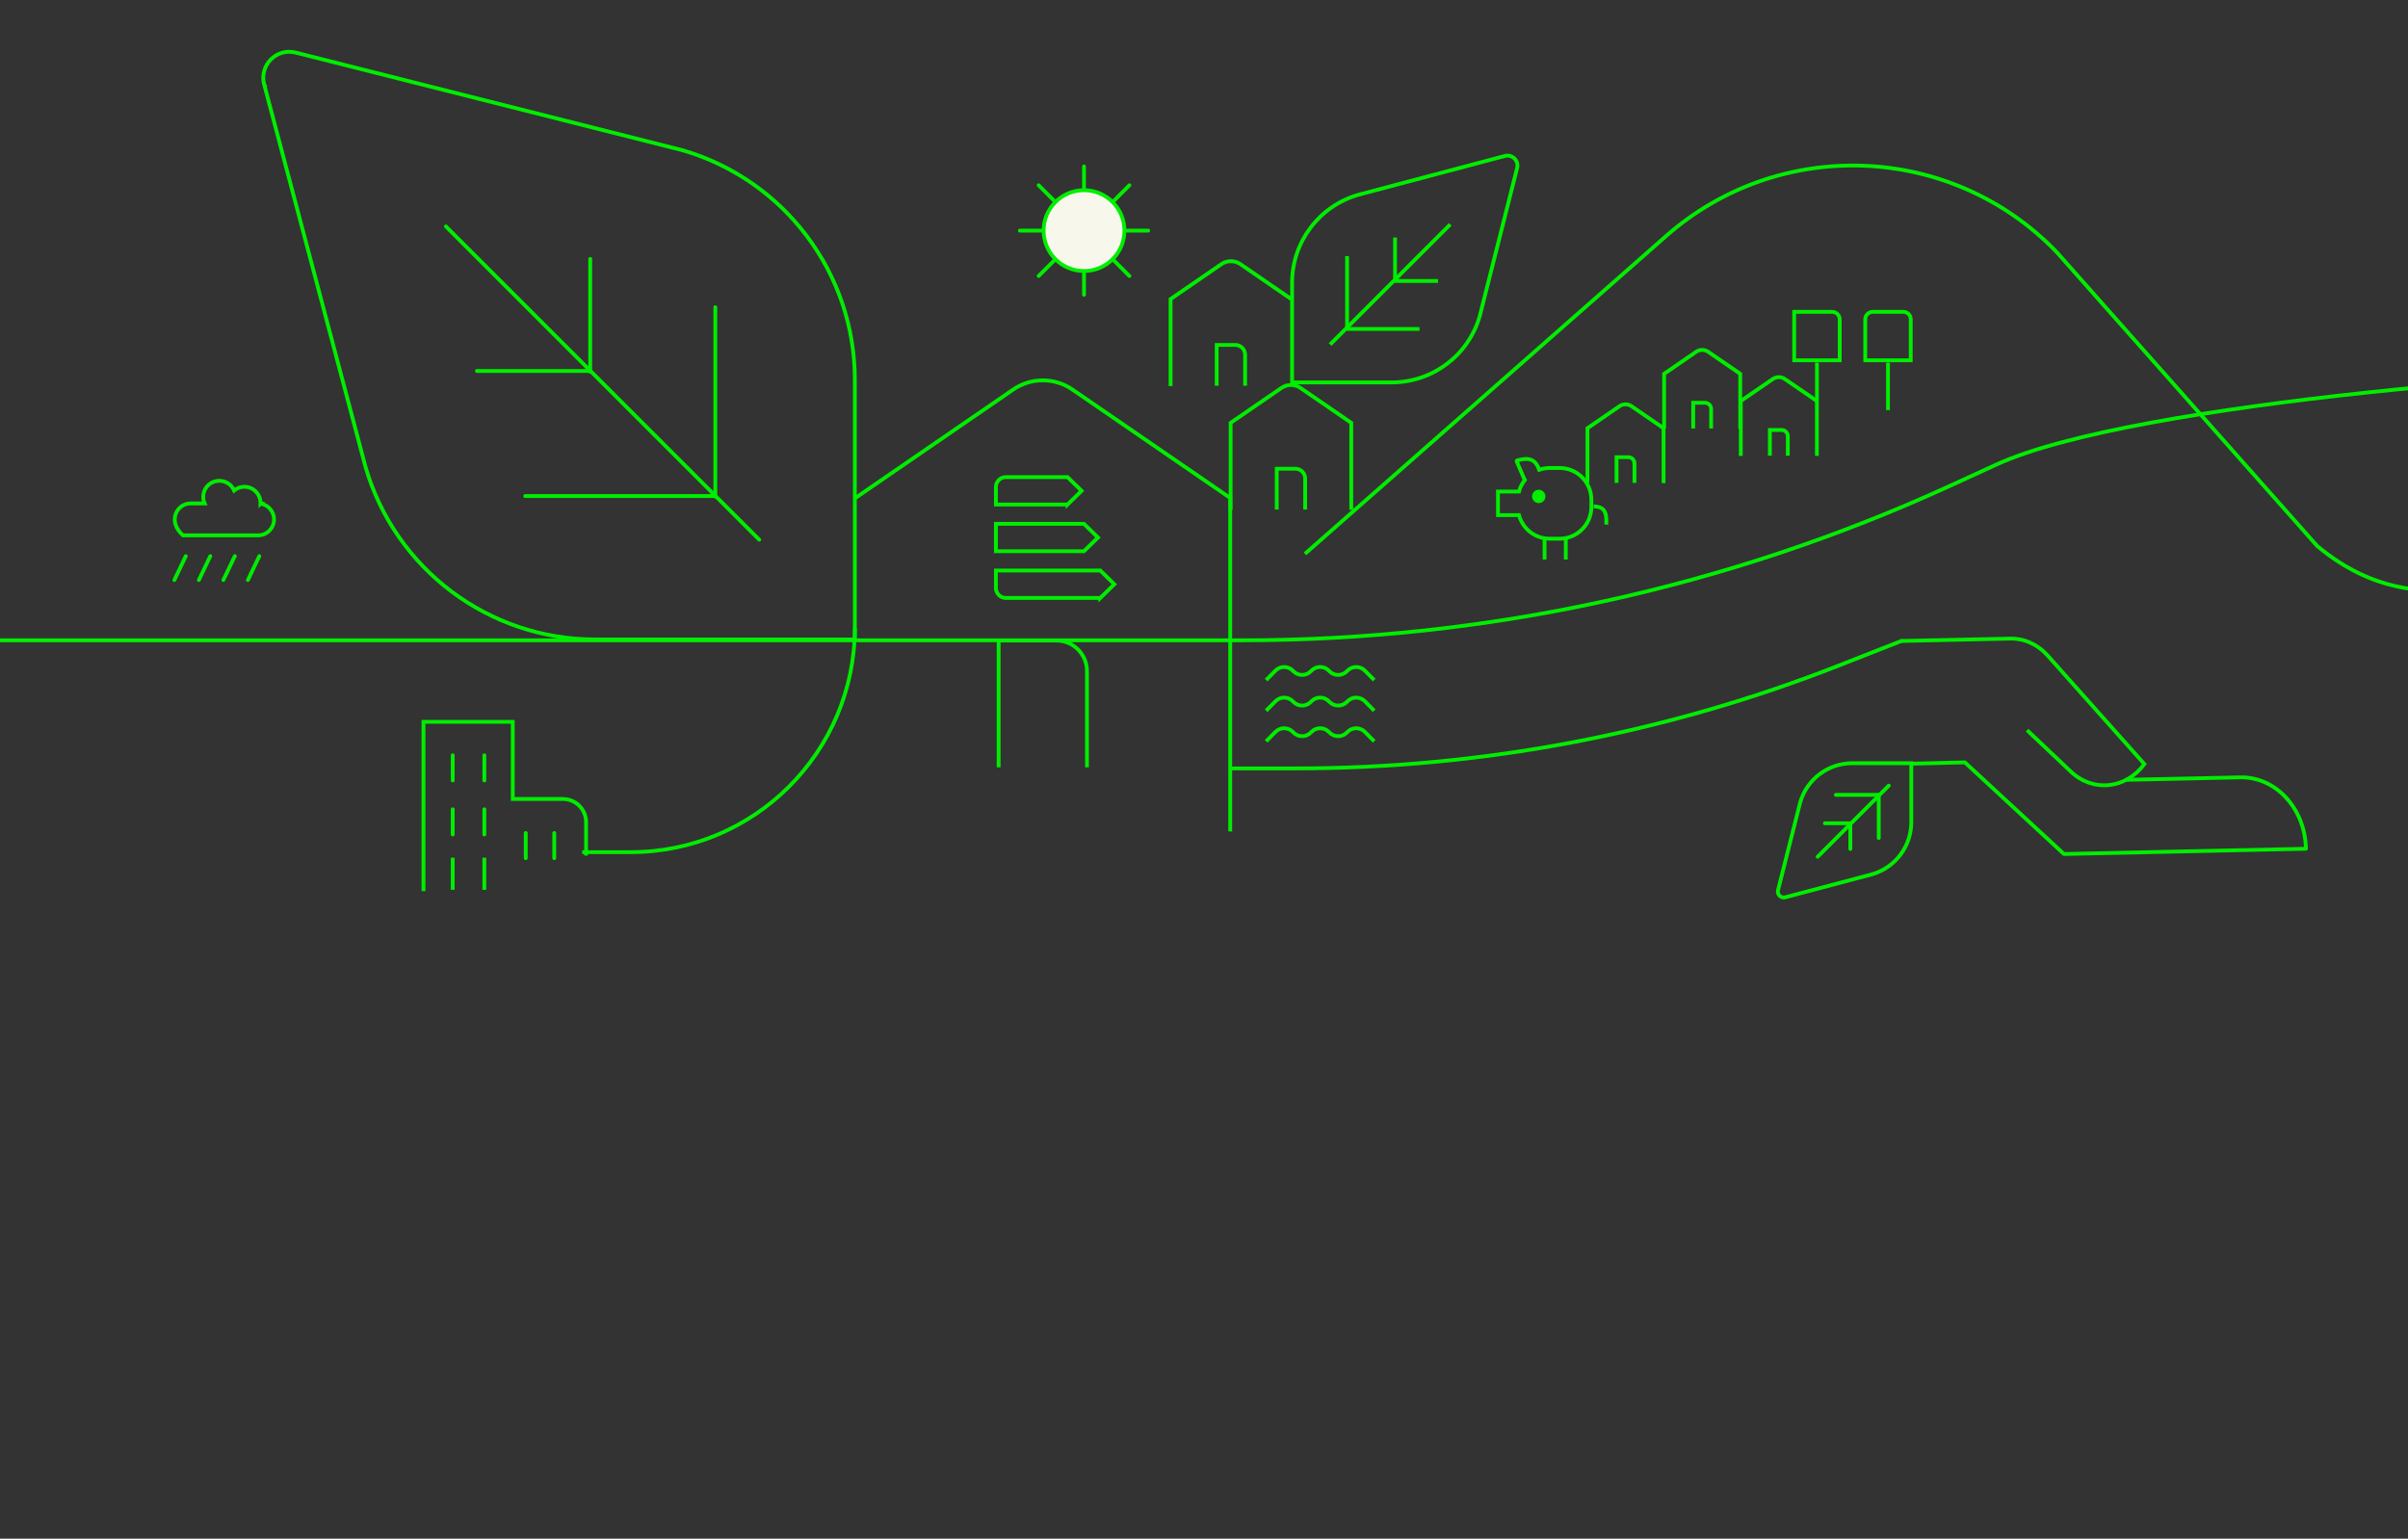 <svg xmlns="http://www.w3.org/2000/svg" id="Calque_1" viewBox="0 0 2500 1597.69"><rect x="0" y="0" width="2500" height="1597.69" fill="#333333" stroke="none"/><defs><style>      .st0 {        fill: #f8f7ec;      }      .st0, .st1, .st2, .st3 {        stroke: #0e0;        stroke-width: 3.97px;      }      .st0, .st2, .st3 {        stroke-miterlimit: 10;      }      .st0, .st3 {        stroke-linecap: round;      }      .st4 {        fill: #0e0;      }      .st1 {        stroke-linejoin: round;      }      .st1, .st2, .st3 {        fill: none;      }    </style></defs><path class="st2" d="M-446.33,664.86h1735.52c253.9,0,504.82-54.76,735.63-160.55l47.77-21.9c143.75-65.89,620.03-99.99,778.16-99.99"></path><g><line class="st3" x1="788.23" y1="560.39" x2="462.93" y2="235.09"></line><path class="st2" d="M274.26,87.68c-5.27-19.88,12.75-38.11,32.69-33.08l401.38,101.33c106.13,30.72,179.17,127.9,179.17,238.39v269.64h-269.64c-110.49,0-207.67-73.04-238.39-179.17l-105.22-397.1h.01Z"></path><g><line class="st3" x1="742.64" y1="318.98" x2="742.64" y2="515.7"></line><line class="st3" x1="612.77" y1="268.83" x2="612.77" y2="385.84"></line></g><g><line class="st3" x1="545.27" y1="515.06" x2="741.99" y2="515.06"></line><line class="st3" x1="495.12" y1="385.19" x2="612.13" y2="385.19"></line></g></g><g><path class="st2" d="M1142.35,620.87h-98.07c-5.71,0-10.33-4.63-10.33-10.33v-18.13h108.4l14.59,14.23-14.59,14.23h0Z"></path><polygon class="st2" points="1125.34 572.36 1078.43 572.36 1033.96 572.36 1033.96 558.13 1033.96 543.9 1078.43 543.9 1125.34 543.9 1139.92 558.13 1125.34 572.36"></polygon><path class="st2" d="M1108.32,523.85h-74.36v-18.13c0-5.71,4.63-10.33,10.33-10.33h64.03l14.59,14.23-14.59,14.23Z"></path></g><path class="st2" d="M604.43,884.82h50.27c128.57,0,232.8-104.23,232.8-232.8h0"></path><g><g><path class="st2" d="M1277.2,797.86h67.65c193.22,0,384.71-36.27,564.54-106.94l65.92-25.9"></path><path class="st2" d="M888.08,517.06l163.8-112.57c18.53-12.74,42.99-12.74,61.53,0l163.8,112.57v346.27"></path></g><path class="st2" d="M1036.79,796.74v-131.63h60.03c17.49,0,31.67,14.18,31.67,31.67v99.95"></path></g><g><path class="st2" d="M1277.64,529.43v-90.37l52.72-36.23c5.97-4.11,13.83-4.11,19.8,0l52.72,36.23v90.37"></path><path class="st2" d="M1325.5,529.06v-42.36h19.32c5.63,0,10.19,4.56,10.19,10.19v32.17"></path></g><g><path class="st2" d="M1215.3,400.89v-90.37l52.72-36.23c5.97-4.11,13.83-4.11,19.8,0l52.72,36.23"></path><path class="st2" d="M1263.16,400.53v-42.36h19.32c5.63,0,10.19,4.56,10.19,10.19v32.17"></path></g><g><line class="st2" x1="1380.94" y1="357.71" x2="1505.67" y2="232.98"></line><path class="st2" d="M1562.41,161.95c7.62-2.02,14.61,4.89,12.68,12.53l-38.85,153.9c-11.78,40.69-49.04,68.7-91.41,68.7h-103.39v-103.39c0-42.36,28.01-79.63,68.7-91.41l152.26-40.34h.01Z"></path><g><line class="st2" x1="1473.73" y1="341.54" x2="1398.3" y2="341.54"></line><line class="st2" x1="1492.95" y1="291.75" x2="1448.09" y2="291.75"></line></g><g><line class="st2" x1="1398.54" y1="265.87" x2="1398.54" y2="341.3"></line><line class="st2" x1="1448.34" y1="246.64" x2="1448.34" y2="291.5"></line></g></g><g><line class="st3" x1="1125.43" y1="306.07" x2="1125.43" y2="172.84"></line><line class="st3" x1="1058.82" y1="239.45" x2="1192.05" y2="239.45"></line><line class="st3" x1="1078.33" y1="286.56" x2="1172.54" y2="192.35"></line><line class="st3" x1="1078.33" y1="192.35" x2="1172.54" y2="286.56"></line><circle class="st0" cx="1125.43" cy="239.45" r="41.97"></circle></g><path class="st2" d="M1354.81,575.06l374.88-329.94c117.84-103.71,296.39-96.45,405.42,16.48l270.53,305.24c30.45,25.54,59.01,36.58,80.74,41.65,105.49,24.61,231.4-49.25,318.43-183.47"></path><g><path class="st2" d="M1648.1,501.66v-57.02l33.26-22.86c3.77-2.59,8.72-2.59,12.49,0l33.26,22.86v57.02"></path><path class="st2" d="M1678.3,501.43v-26.73h12.19c3.55,0,6.43,2.88,6.43,6.43v20.3"></path></g><g><path class="st2" d="M1727.7,445.17v-57.02l33.26-22.86c3.77-2.59,8.72-2.59,12.49,0l33.26,22.86v57.02"></path><path class="st2" d="M1757.9,444.94v-26.73h12.19c3.55,0,6.43,2.88,6.43,6.43v20.3"></path></g><g><path class="st2" d="M1807.29,473.42v-57.02l33.26-22.86c3.77-2.59,8.72-2.59,12.49,0l33.26,22.86v57.02"></path><path class="st2" d="M1837.49,473.19v-26.73h12.19c3.55,0,6.43,2.88,6.43,6.43v20.3"></path></g><g><line class="st2" x1="1603.57" y1="580.98" x2="1603.57" y2="557.94"></line><line class="st2" x1="1625.61" y1="580.98" x2="1625.61" y2="558.3"></line><g><path class="st2" d="M1619.15,485.94h-10.29c-3.84,0-7.51.66-10.93,1.86l-.32-.8c-4.55-13.47-15.41-10.68-22.49-8.94-.43.11-.68.56-.5.96l7.32,16.99,1.16,2.35c-2.8,3.5-4.9,7.59-6.09,12.04h-21.8v24.48h21.8c3.77,14.09,16.59,24.47,31.86,24.47h10.29c18.24,0,33.02-14.78,33.02-33.02v-7.39c0-18.24-14.78-33.02-33.02-33.02v.02Z"></path><circle class="st4" cx="1597.54" cy="515.45" r="6.94"></circle><path class="st2" d="M1667.66,544.73c.91-14.62-3.36-18.72-13.1-18.94"></path></g></g><g><g><line class="st2" x1="1886.37" y1="376.47" x2="1886.37" y2="415.7"></line><path class="st2" d="M1862.75,323.81h39.36c4.35,0,7.89,3.53,7.89,7.89v42.41h-47.25v-50.3h0Z"></path></g><g><line class="st2" x1="1960.12" y1="376.47" x2="1960.12" y2="425.83"></line><path class="st2" d="M1944.28,323.81h31.82c4.22,0,7.64,3.43,7.64,7.64v42.66h-47.25v-42.52c0-4.3,3.49-7.78,7.78-7.78h.01Z"></path></g></g><g><g><path class="st2" d="M2104.52,758.18l45.46,43.02c22.95,21.72,57.2,18.19,76.28-7.87h0l-100.4-112.67c-10.29-11.55-24.3-17.9-38.82-17.58l-112.98,2.46"></path><path class="st1" d="M1985.08,792.96l54.83-1.39,102.89,95.18,251.2-5.47h0c-.71-41.74-31.29-74.93-68.28-74.12l-118.52,2.58"></path></g><g><line class="st3" x1="1960.93" y1="815.76" x2="1887.07" y2="889.62"></line><path class="st2" d="M1853.47,931.68c-4.51,1.2-8.65-2.89-7.51-7.42l23.01-91.13c6.97-24.1,29.04-40.68,54.13-40.68h61.22v61.22c0,25.09-16.58,47.15-40.68,54.13l-90.16,23.89h0Z"></path><g><line class="st3" x1="1905.99" y1="825.34" x2="1950.66" y2="825.34"></line><line class="st3" x1="1894.6" y1="854.82" x2="1921.17" y2="854.82"></line></g><g><line class="st3" x1="1950.51" y1="870.15" x2="1950.51" y2="825.48"></line><line class="st3" x1="1921.02" y1="881.53" x2="1921.02" y2="854.97"></line></g></g></g><g><path class="st2" d="M1426.7,769.74l-9.7-9.81c-4.98-5.04-13.03-5.04-18.01,0l-.69.7c-4.98,5.04-13.03,5.04-18.02,0l-.68-.69c-4.98-5.04-13.03-5.05-18.01,0l-.69.7c-4.98,5.04-13.03,5.04-18.01,0l-.68-.69c-4.98-5.05-13.04-5.04-18.02,0l-9.68,9.81"></path><path class="st2" d="M1426.7,737.94l-9.7-9.81c-4.98-5.04-13.03-5.04-18.01,0l-.69.7c-4.98,5.04-13.03,5.04-18.02,0l-.68-.69c-4.98-5.04-13.03-5.05-18.01,0l-.69.7c-4.98,5.04-13.03,5.04-18.01,0l-.68-.69c-4.98-5.05-13.04-5.04-18.02,0l-9.68,9.81"></path><path class="st2" d="M1426.7,706.15l-9.7-9.81c-4.98-5.04-13.03-5.04-18.01,0l-.69.7c-4.98,5.04-13.03,5.04-18.02,0l-.68-.69c-4.98-5.04-13.03-5.05-18.01,0l-.69.7c-4.98,5.04-13.03,5.04-18.01,0l-.68-.69c-4.98-5.05-13.04-5.04-18.02,0l-9.68,9.81"></path></g><g><path class="st2" d="M270.46,522.92v-.09c.32-7.91-5.14-15.2-12.86-16.94-5.52-1.24-10.72.26-14.52,3.4-2.94-6.72-10.16-11.16-18.2-9.83-5.86.97-10.87,5.11-12.88,10.7-1.54,4.29-1.29,8.74.41,12.57h-14.44c-14.4,0-24.56,18.48-8.01,33.15h77.98c9.13,0,16.55-7.42,16.55-16.6,0-8.27-6.1-15.14-14.04-16.36h.01Z"></path><line class="st3" x1="181.01" y1="602.25" x2="192.85" y2="577.46"></line><line class="st3" x1="206.46" y1="602.25" x2="218.3" y2="577.46"></line><line class="st3" x1="231.91" y1="602.25" x2="243.76" y2="577.46"></line><line class="st3" x1="257.36" y1="602.25" x2="269.21" y2="577.46"></line></g><g><g><line class="st3" x1="470.02" y1="784.23" x2="470.02" y2="810.36"></line><line class="st3" x1="502.85" y1="784.23" x2="502.85" y2="810.36"></line></g><g><line class="st3" x1="470.02" y1="840.33" x2="470.02" y2="866.47"></line><line class="st3" x1="502.85" y1="840.33" x2="502.85" y2="866.47"></line></g><g><line class="st2" x1="470.02" y1="890.58" x2="470.02" y2="923.9"></line><line class="st2" x1="502.85" y1="890.58" x2="502.85" y2="923.9"></line></g><path class="st2" d="M439.67,925.3v-175.81h92.66v80.12h52.07c13.29,0,24.07,10.78,24.07,24.07v34.72"></path><g><line class="st3" x1="545.83" y1="864.94" x2="545.83" y2="891.07"></line><line class="st3" x1="575.42" y1="864.94" x2="575.42" y2="891.07"></line></g></g></svg>